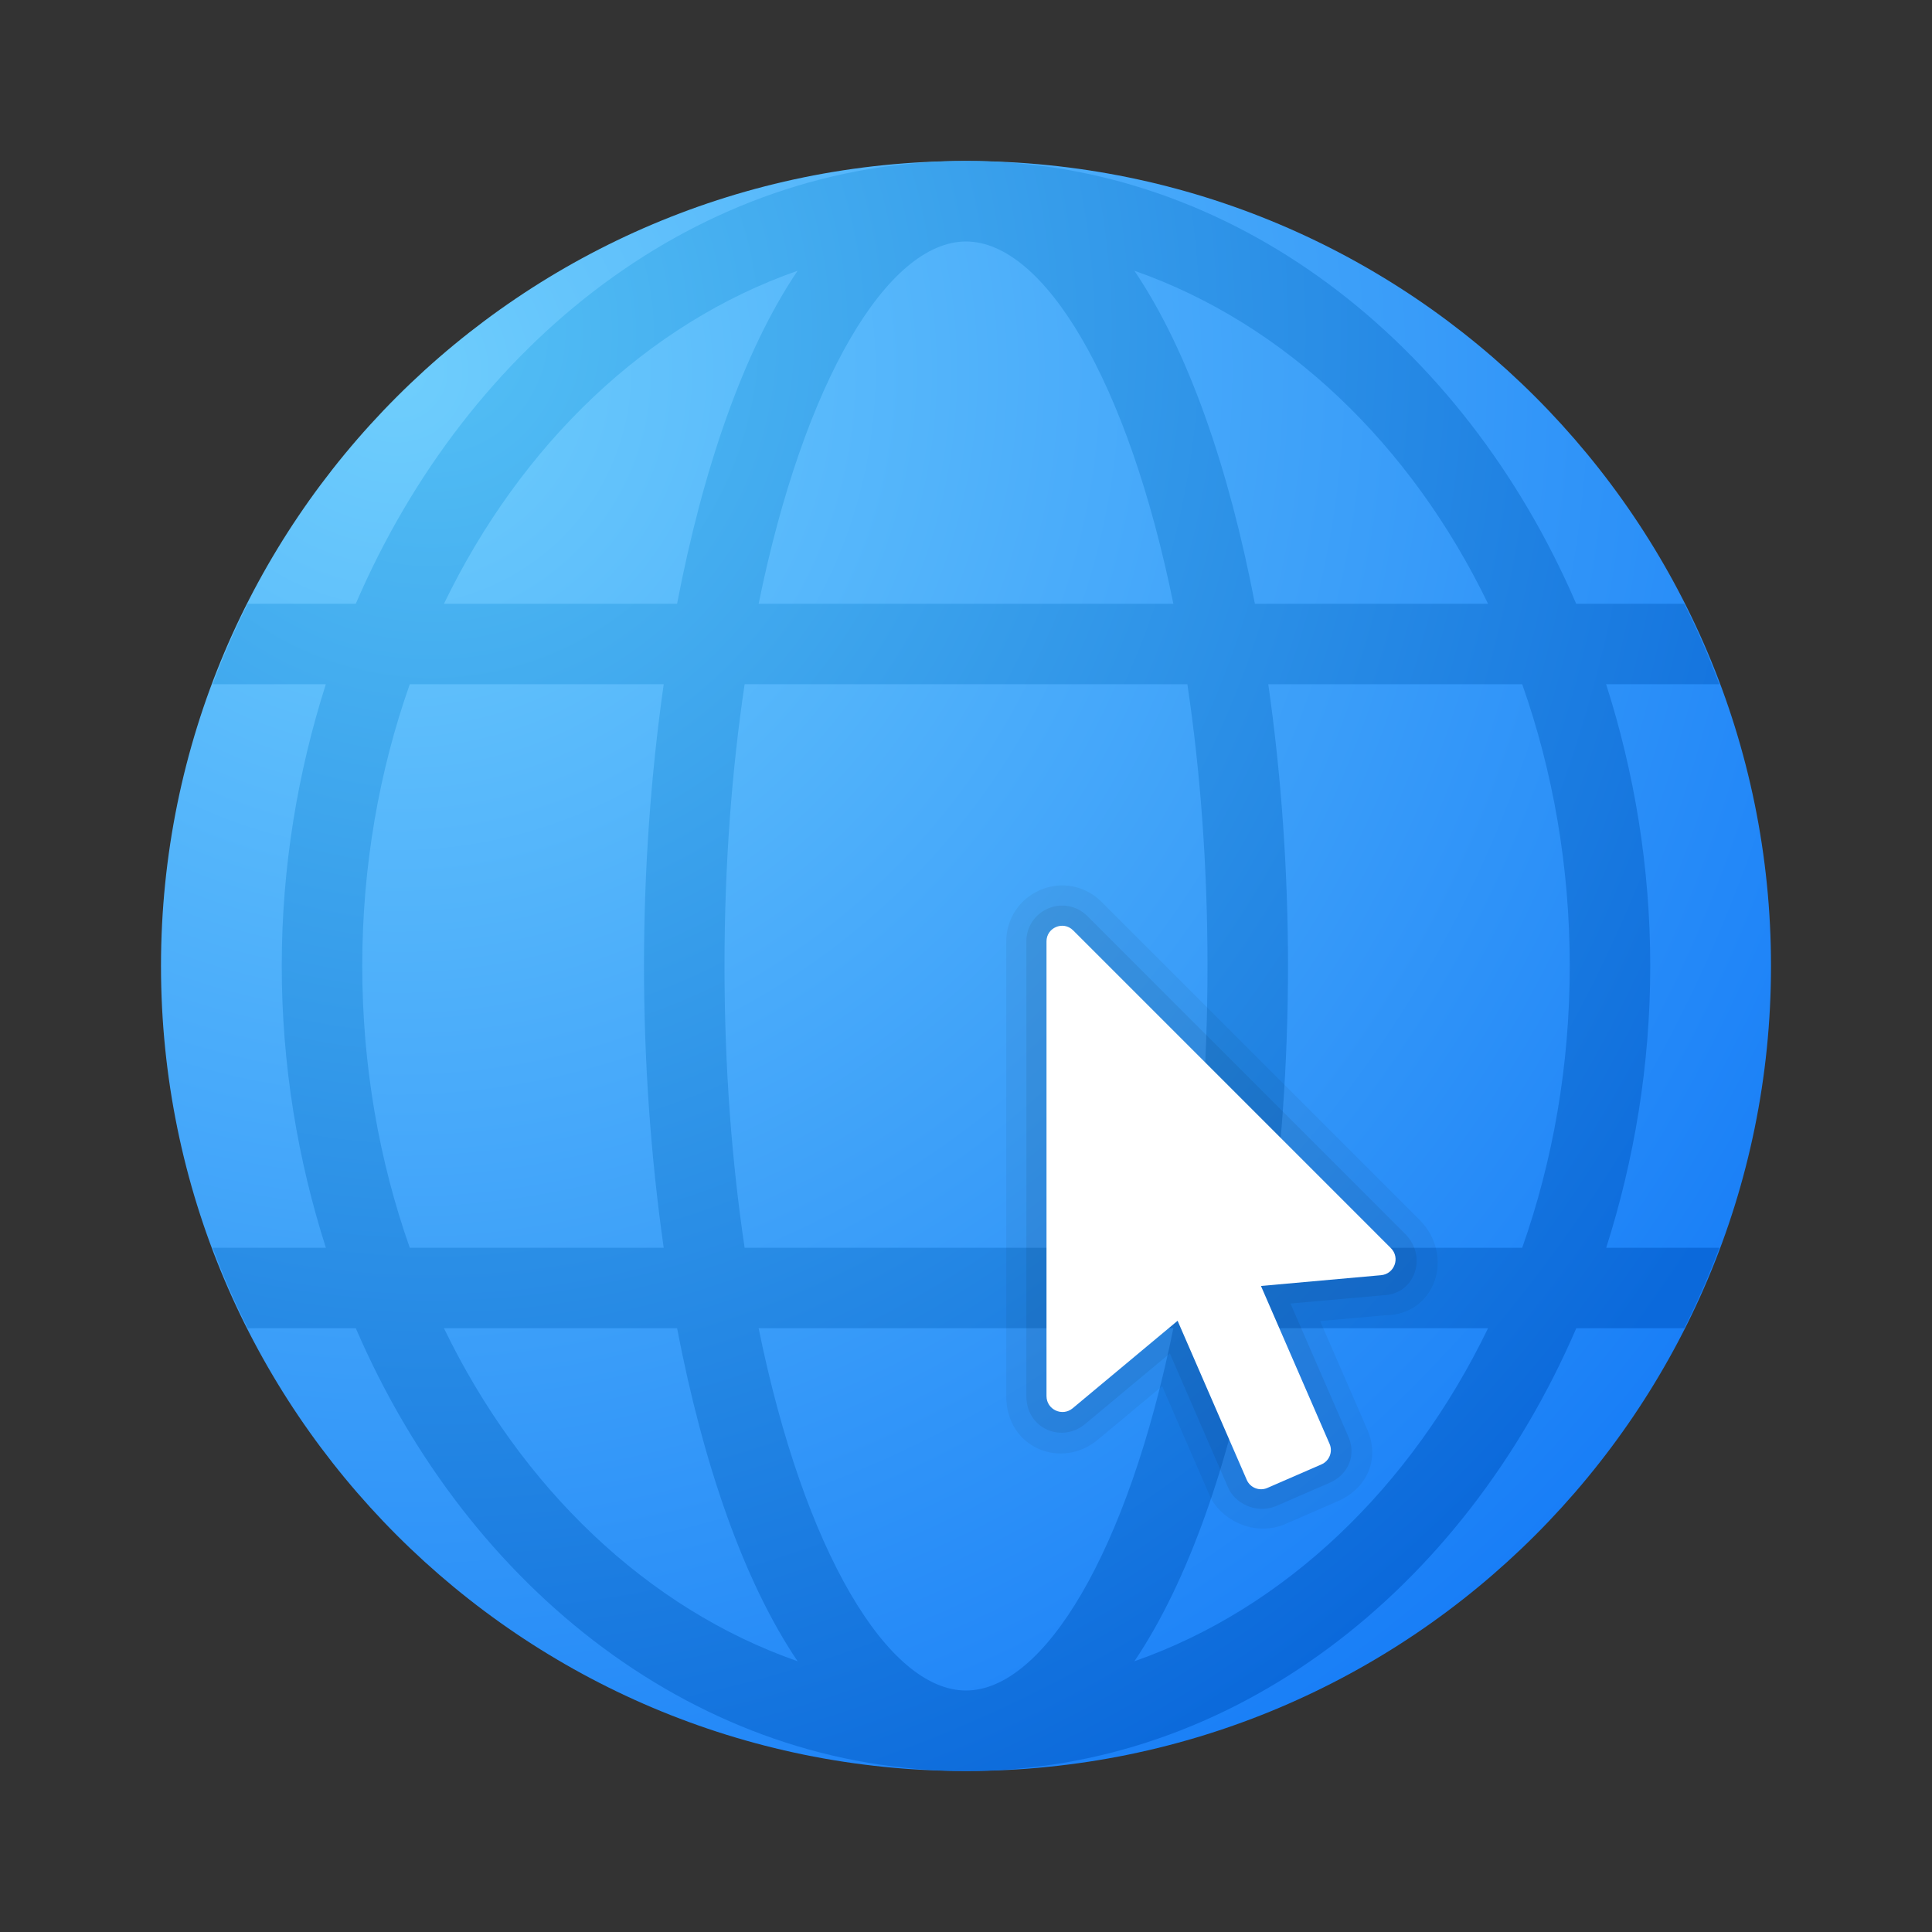 <?xml version="1.0" encoding="utf-8"?>
<svg width="130px" height="130px" viewBox="0 0 130 130" version="1.1" xmlns:xlink="http://www.w3.org/1999/xlink" xmlns="http://www.w3.org/2000/svg">
  <rect x="0" y="0" width="130" height="130" fill="#333333" stroke="none"/>
  <defs>
    <radialGradient gradientUnits="objectBoundingBox" cx="15.155%" cy="13.595%" fx="15.155%" fy="13.595%" r="102.29%" gradientTransform="translate(0.152,0.136),translate(-0.152,-0.136)" id="gradient_1">
      <stop offset="0%" stop-color="#6FCEFC" />
      <stop offset="100%" stop-color="#167CF7" />
    </radialGradient>
    <radialGradient gradientUnits="objectBoundingBox" cx="14.458%" cy="10.125%" fx="14.458%" fy="10.125%" r="109.31%" gradientTransform="translate(0.145,0.101),scale(0.936,0.936),translate(-0.145,-0.101)" id="gradient_2">
      <stop offset="0.1%" stop-color="#54C0F5" />
      <stop offset="99.8%" stop-color="#0B69DB" />
    </radialGradient>
    <path d="M130 0L130 0L130 130L0 130L0 0L130 0Z" id="path_1" />
    <clipPath id="clip_1">
      <use xlink:href="#path_1" clip-rule="evenodd" fill-rule="evenodd" />
    </clipPath>
  </defs>
  <g>
    <path d="M119.167 65C119.167 94.913 94.913 119.167 65 119.167C35.087 119.167 10.833 94.913 10.833 65C10.833 35.087 35.087 10.833 65 10.833C94.913 10.833 119.167 35.087 119.167 65L119.167 65Z" id="Shape" fill="url(#gradient_1)" stroke="none" clip-path="url(#clip_1)" />
    <path d="M111.042 65C111.042 58.324 109.961 51.951 108.073 46.042L115.686 46.042C114.993 44.187 114.208 42.377 113.322 40.625L106.058 40.625C98.461 22.98 82.932 10.833 65 10.833C47.068 10.833 31.538 22.98 23.939 40.625L16.675 40.625C15.79 42.377 15.007 44.187 14.311 46.042L21.924 46.042C20.039 51.951 18.958 58.324 18.958 65C18.958 71.676 20.039 78.049 21.927 83.958L14.313 83.958C15.007 85.814 15.792 87.623 16.678 89.375L23.942 89.375C31.541 107.02 47.071 119.167 65.003 119.167C82.935 119.167 98.464 107.02 106.064 89.375L113.327 89.375C114.213 87.623 114.996 85.814 115.692 83.958L108.079 83.958C109.961 78.049 111.042 71.676 111.042 65L111.042 65ZM105.625 65C105.625 71.719 104.485 78.127 102.426 83.958L85.34 83.958C86.214 77.821 86.667 71.365 86.667 65C86.667 58.635 86.217 52.179 85.34 46.042L102.426 46.042C104.485 51.873 105.625 58.281 105.625 65L105.625 65ZM65 113.75C59.757 113.75 54.11 104.42 51.047 89.375L78.953 89.375C75.89 104.42 70.243 113.75 65 113.75L65 113.75ZM50.104 83.958C49.251 78.236 48.75 71.876 48.75 65C48.75 58.123 49.251 51.764 50.104 46.042L79.896 46.042C80.749 51.764 81.25 58.123 81.25 65C81.25 71.876 80.749 78.236 79.896 83.958L50.104 83.958L50.104 83.958ZM65 16.25C70.243 16.25 75.89 25.58 78.953 40.625L51.047 40.625C54.11 25.58 59.757 16.25 65 16.25L65 16.25ZM100.127 40.625L84.44 40.625C82.71 31.606 79.991 23.638 76.332 18.219C86.455 21.756 94.938 29.895 100.127 40.625L100.127 40.625ZM53.668 18.219C50.012 23.641 47.29 31.606 45.56 40.625L29.873 40.625C35.062 29.895 43.545 21.756 53.668 18.219L53.668 18.219ZM24.375 65C24.375 58.281 25.515 51.873 27.573 46.042L44.66 46.042C43.783 52.179 43.333 58.635 43.333 65C43.333 71.365 43.783 77.821 44.66 83.958L27.573 83.958C25.515 78.127 24.375 71.719 24.375 65L24.375 65ZM29.873 89.375L45.56 89.375C47.29 98.394 50.009 106.362 53.668 111.781C43.545 108.244 35.062 100.105 29.873 89.375L29.873 89.375ZM76.332 111.781C79.988 106.359 82.71 98.394 84.44 89.375L100.127 89.375C94.938 100.105 86.455 108.244 76.332 111.781L76.332 111.781Z" id="Shape" fill="url(#gradient_2)" fill-rule="evenodd" stroke="none" clip-path="url(#clip_1)" />
    <path d="M95.507 82.068L74.124 60.686C73.022 59.586 71.389 59.269 69.981 59.892C68.599 60.485 67.708 61.839 67.708 63.343L67.708 93.941C67.708 97.473 71.481 98.922 73.908 96.842L78.195 93.27L81.41 100.663C82.027 102.072 84.137 103.429 86.355 102.605L89.998 101.021C91.913 100.208 92.945 98.218 91.951 96.075L88.831 88.893L93.169 88.503C96.625 88.503 97.906 84.446 95.507 82.068L95.507 82.068Z" id="Shape" fill="#000000" fill-opacity="0.05" stroke="none" clip-path="url(#clip_1)" />
    <path d="M94.548 83.024L73.166 61.642C72.445 60.924 71.405 60.748 70.514 61.135C69.647 61.512 69.062 62.359 69.062 63.34L69.062 93.939C69.062 96.159 71.478 97.132 73.041 95.799L78.715 91.068L82.647 100.119C83.07 101.089 84.435 101.887 85.811 101.362L89.456 99.778C90.68 99.255 91.317 97.952 90.705 96.614L86.835 87.712L93.045 87.157C95.23 87.114 96.07 84.535 94.548 83.024L94.548 83.024Z" id="Shape" fill="#000000" fill-opacity="0.07" stroke="none" clip-path="url(#clip_1)" />
    <path d="M93.589 83.983L72.207 62.6C71.871 62.265 71.416 62.221 71.048 62.381C70.693 62.535 70.417 62.882 70.417 63.343L70.417 93.939C70.417 94.846 71.476 95.341 72.174 94.762L79.238 88.871L83.891 99.577C84.121 100.108 84.741 100.352 85.272 100.122L88.92 98.535C89.451 98.304 89.695 97.684 89.464 97.153L84.847 86.529L92.928 85.805C93.833 85.724 94.234 84.625 93.589 83.983L93.589 83.983Z" id="Shape" fill="#FFFFFF" stroke="none" clip-path="url(#clip_1)" />
  </g>
</svg>